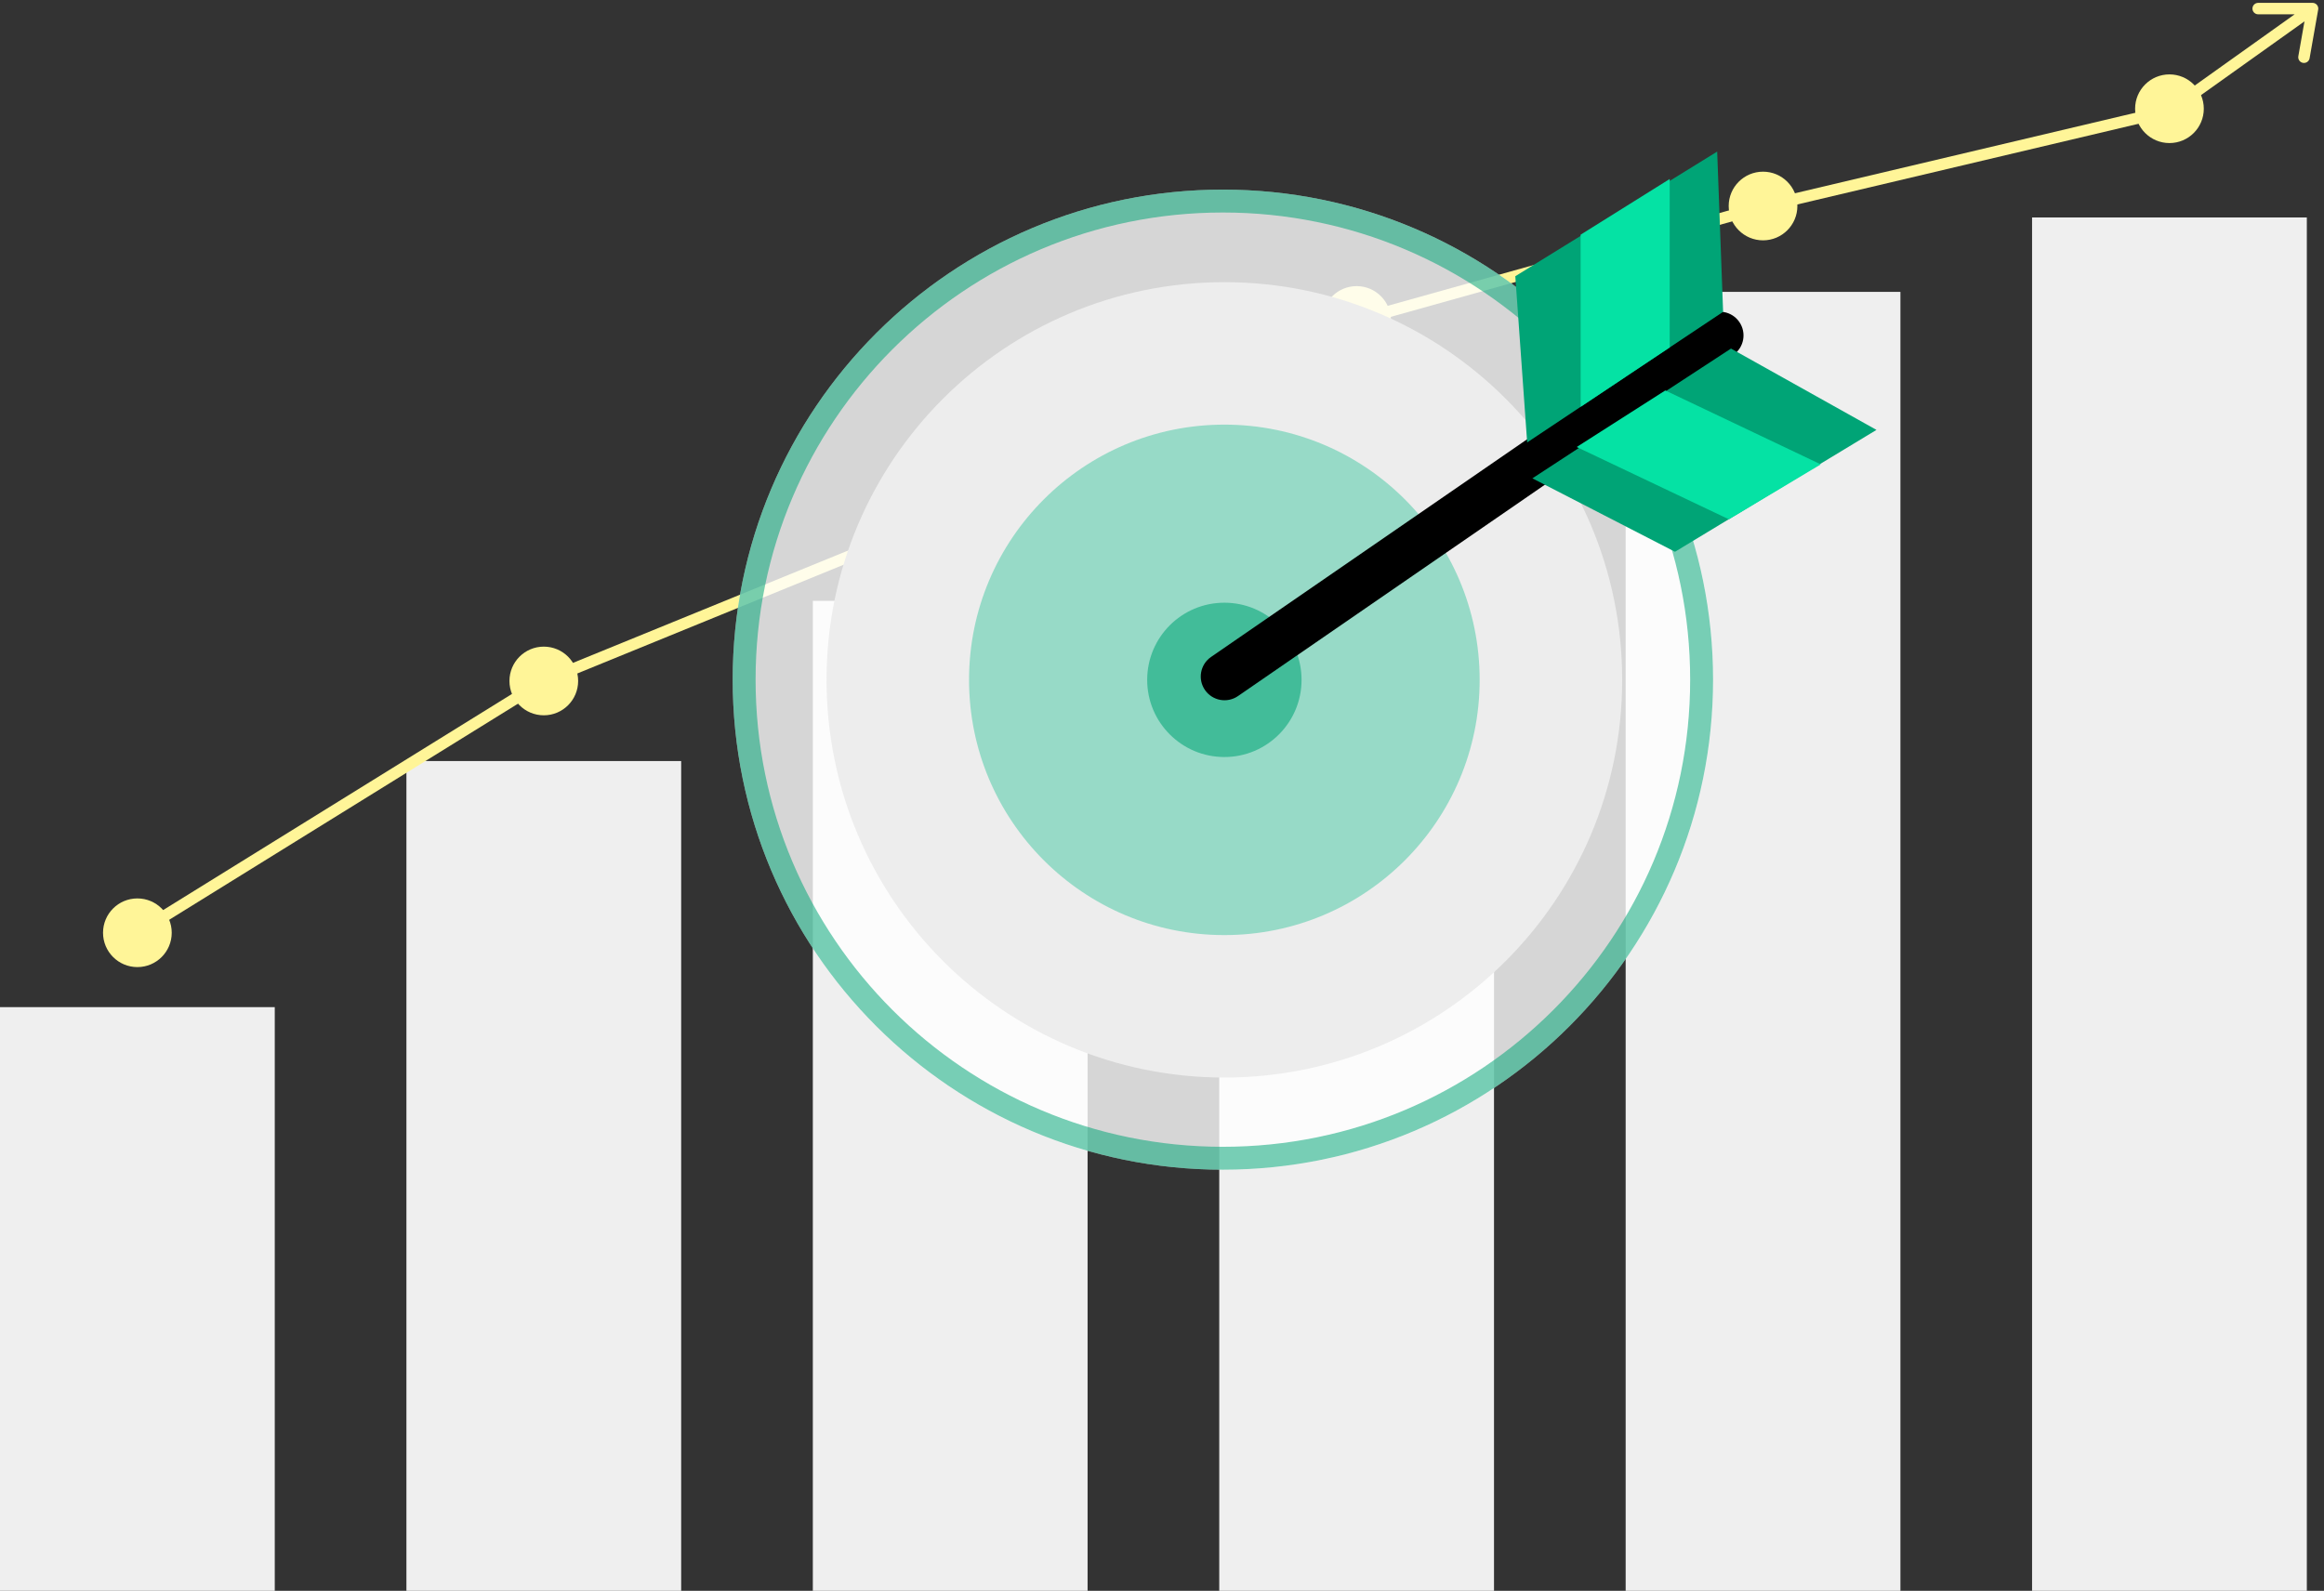 <svg xmlns="http://www.w3.org/2000/svg" width="406" height="278" viewBox="0 0 406 278" fill="none"><rect x="0" y="0" width="406" height="278" fill="#333333" stroke="none"/><circle cx="24" cy="163" r="6" fill="#FFF598"></circle><rect y="176" width="48" height="102" fill="#EFEFEF"></rect><circle cx="95" cy="119" r="6" fill="#FFF598"></circle><rect x="71" y="133" width="48" height="145" fill="#EFEFEF"></rect><rect x="142" y="105" width="48" height="173" fill="#EFEFEF"></rect><circle cx="166" cy="90" r="6" fill="#FFF598"></circle><circle cx="237" cy="56" r="6" fill="#FFF598"></circle><circle cx="308" cy="36" r="6" fill="#FFF598"></circle><circle cx="379" cy="19" r="6" fill="#FFF598"></circle><rect x="213" y="70" width="48" height="208" fill="#EFEFEF"></rect><rect x="284" y="51" width="48" height="227" fill="#EFEFEF"></rect><rect x="355" y="38" width="48" height="240" fill="#EFEFEF"></rect><path d="M24 163L95 119L166 90L237 56L308.5 36L379 19.323L404 1.5M404 1.5H394.5M404 1.5L402.5 10" stroke="#FFF598" stroke-width="2" stroke-linecap="round"></path><path d="M299.27 118.77C299.27 166.064 260.93 204.404 213.635 204.404C166.34 204.404 128 166.064 128 118.77C128 71.475 166.34 33.135 213.635 33.135C260.93 33.135 299.27 71.475 299.27 118.77Z" fill="white" fill-opacity="0.8"></path><path d="M297.27 118.77C297.27 164.96 259.825 202.404 213.635 202.404C167.445 202.404 130 164.96 130 118.77C130 72.579 167.445 35.135 213.635 35.135C259.825 35.135 297.27 72.579 297.27 118.77Z" stroke="#00A476" stroke-opacity="0.53" stroke-width="4"></path><path d="M283.392 118.805C283.392 157.187 252.277 188.302 213.895 188.302C175.513 188.302 144.398 157.187 144.398 118.805C144.398 80.423 175.513 49.309 213.895 49.309C252.277 49.309 283.392 80.423 283.392 118.805Z" fill="#EDEDED"></path><path d="M258.496 118.805C258.496 143.439 238.526 163.408 213.893 163.408C189.26 163.408 169.291 143.439 169.291 118.805C169.291 94.172 189.26 74.203 213.893 74.203C238.526 74.203 258.496 94.172 258.496 118.805Z" fill="#00BC87" fill-opacity="0.36"></path><path d="M227.381 118.807C227.381 126.254 221.344 132.291 213.897 132.291C206.449 132.291 200.412 126.254 200.412 118.807C200.412 111.359 206.449 105.322 213.897 105.322C221.344 105.322 227.381 111.359 227.381 118.807Z" fill="#00A476" fill-opacity="0.56"></path><path fill-rule="evenodd" clip-rule="evenodd" d="M210.504 120.575C209.204 118.688 209.68 116.104 211.567 114.804L298.087 55.202C299.974 53.902 302.558 54.378 303.858 56.265C305.158 58.152 304.682 60.735 302.795 62.035L216.275 121.638C214.388 122.938 211.804 122.462 210.504 120.575Z" fill="black"></path><path d="M299.99 26.489L301.025 54.494L266.795 77.314L264.721 48.27L299.99 26.489Z" fill="#00A476"></path><path d="M291.697 31.278L291.697 60.72L276.138 71.093L276.13 41.012L291.697 31.278Z" fill="#05E2A4"></path><path d="M267.706 83.591L292.62 96.422L327.817 75.124L302.404 60.911L267.706 83.591Z" fill="#00A476"></path><path d="M275.447 78.115L302.04 90.751L318.086 81.149L290.92 68.232L275.447 78.115Z" fill="#05E2A4"></path></svg>